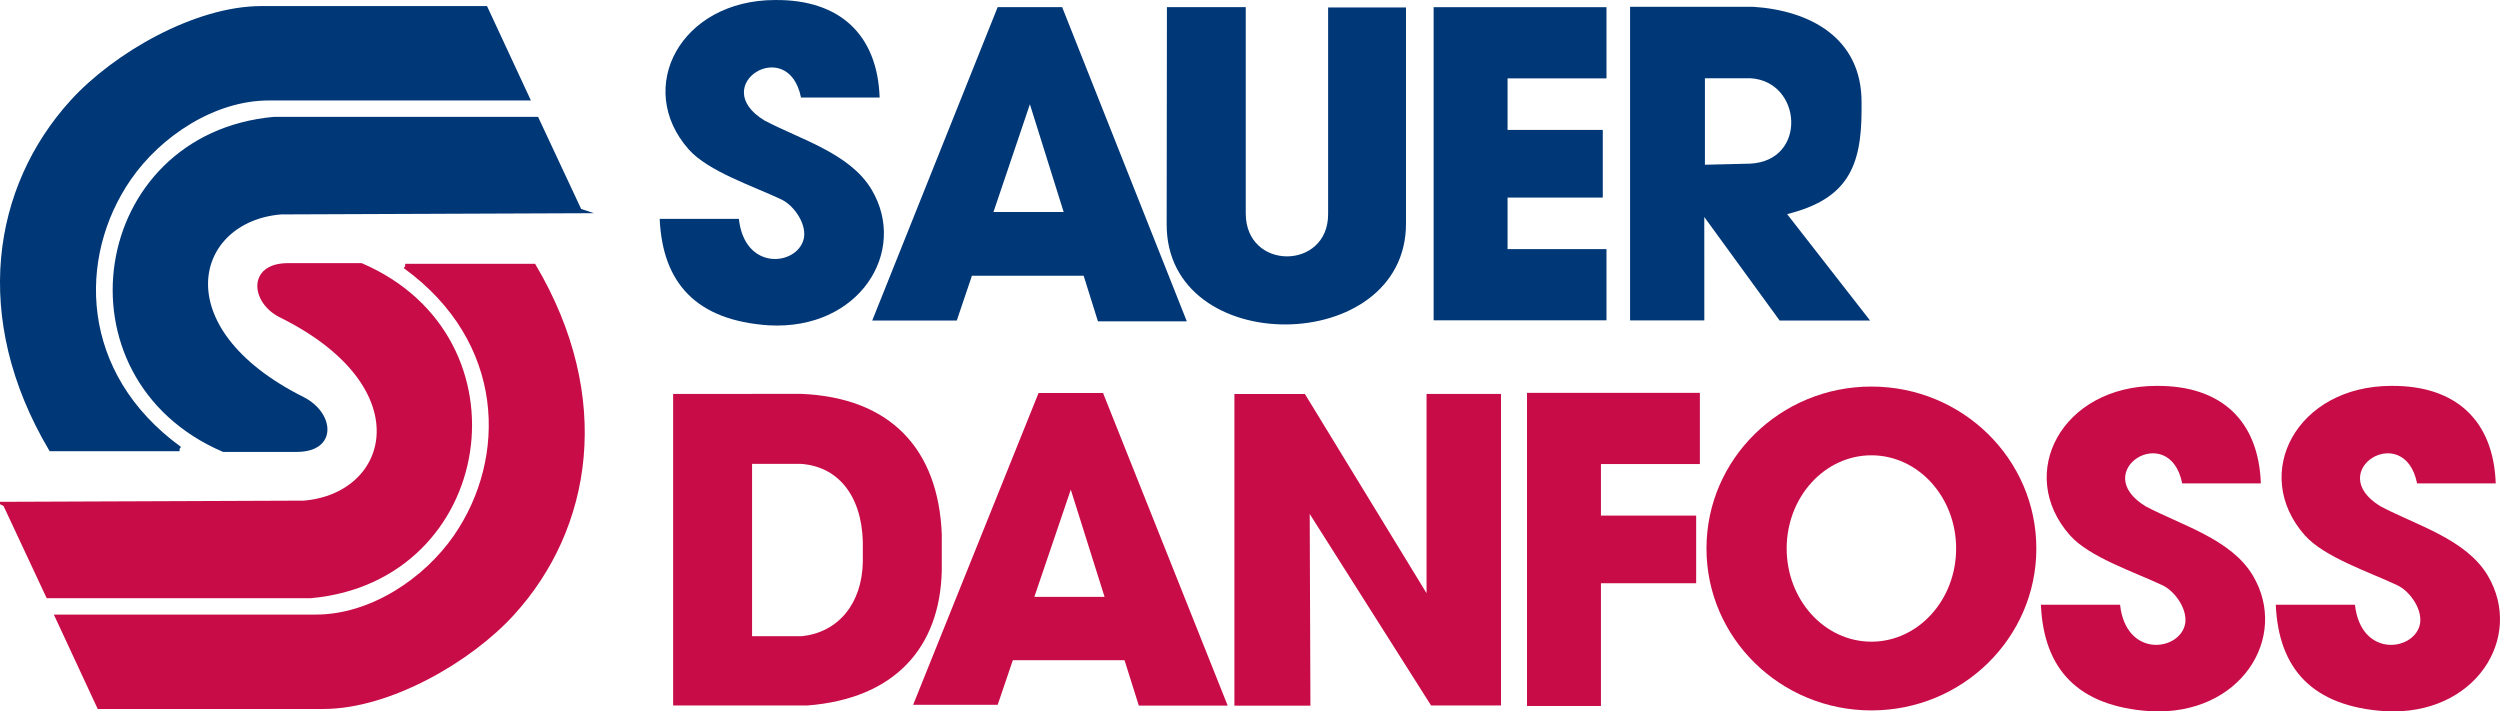 <?xml version="1.0" encoding="UTF-8"?>
<!DOCTYPE svg PUBLIC "-//W3C//DTD SVG 1.1//EN" "http://www.w3.org/Graphics/SVG/1.1/DTD/svg11.dtd">
<!-- Creator: CorelDRAW 2019 (64-Bit) -->
<svg xmlns="http://www.w3.org/2000/svg" xml:space="preserve" width="105.138mm" height="29.919mm" version="1.1" style="shape-rendering:geometricPrecision; text-rendering:geometricPrecision; image-rendering:optimizeQuality; fill-rule:evenodd; clip-rule:evenodd"
viewBox="0 0 3163.79 900.3"
 xmlns:xlink="http://www.w3.org/1999/xlink">
 <defs>
  <style type="text/css">
   <![CDATA[
    .str1 {stroke:#003777;stroke-width:6.02;stroke-miterlimit:22.926}
    .str0 {stroke:#C80C47;stroke-width:6.02;stroke-miterlimit:22.926}
    .fil2 {fill:#003777}
    .fil1 {fill:#003777}
    .fil0 {fill:#C80C47}
   ]]>
  </style>
 </defs>
 <g id="Layer_x0020_1">
  <path class="fil0 str0" d="M512.75 336.88l162.72 0c98.28,166.3 71.15,331.03 -27.08,439.01 -54.08,59.46 -156.13,118.31 -239.17,118.31l-283.62 0 -52.75 -113.45 327.03 0c69.44,0 138.62,-45.69 177.15,-101.56 68.3,-99.03 66.25,-247.58 -64.28,-342.31z"/>
  <path class="fil0 str0" d="M6.75 638.06l54.24 115.94 326.66 0 5.74 0c230.39,-21.07 277.52,-325.94 63.7,-417.99l-92.57 0c-49.08,0 -43.39,45.85 -9.27,62.77 180.01,89 142.17,228.5 29.18,237.79l-377.69 1.49z"/>
  <path class="fil1 str1" d="M227.26 568.01l-162.72 0c-98.28,-166.3 -71.15,-331.03 27.08,-439.01 54.08,-59.46 156.13,-118.31 239.17,-118.31l283.62 0 52.75 113.45 -327.03 0c-69.44,0 -138.62,45.69 -177.15,101.56 -68.3,99.03 -66.25,247.58 64.28,342.31z"/>
  <path class="fil1 str1" d="M733.26 266.84l-54.24 -115.94 -326.66 0 -5.74 0c-230.39,21.07 -277.52,325.94 -63.7,417.99l92.57 0c49.45,0 43.79,-45.5 7.26,-63.77 -177.71,-89.04 -139.73,-227.53 -27.17,-236.79l377.69 -1.49z"/>
  <path class="fil2" d="M1210.82 405.63l-106.99 0 158.73 -396.6 81.61 0 157.74 397.59 -112.46 0 -18.09 -57.72 -141.36 0 -19.18 56.73zm135.27 -137.34l-42.74 -136.35 -46.1 136.35 88.84 0z"/>
  <path class="fil2" d="M1476.75 9.02l99.77 0 0 261.1c0,72.56 104.24,71.95 104.24,1l0 -261.71 98.54 0 0 273.65c0,168.05 -303.05,171.7 -302.87,1l0.32 -275.04z"/>
  <polygon class="fil2" points="1814.29,9.08 1848.58,9.08 1907.84,9.08 2033.03,9.08 2033.03,99.18 1907.84,99.18 1907.84,164.41 2028.35,164.41 2028.35,250.02 1907.84,250.02 1907.84,315.25 2033.03,315.25 2033.03,405.35 1907.84,405.35 1848.58,405.35 1814.29,405.35 "/>
  <polygon class="fil0" points="1932.46,497.15 2151.21,497.15 2151.21,587.25 2026.01,587.25 2026.01,652.48 2146.52,652.48 2146.52,738.09 2026.01,738.09 2026.01,893.42 1932.46,893.42 "/>
  <path class="fil2" d="M1013.69 123.42l99.52 0c-2.79,-79.55 -50.4,-124.04 -132.03,-123.41 -119.86,-0.01 -178.53,111.05 -109.63,189.01 24.56,27.79 81.13,46.28 117.3,63.38 16.48,7.8 33.28,32.5 27.96,51.14 -9.34,32.72 -74.4,39.73 -81.77,-26.53l-100.19 0c3.59,81.79 46.94,128.53 138,134.68 114.49,6.43 176.69,-93.32 130.28,-171.58 -27.42,-46.22 -90.3,-63.59 -135.77,-87.69 -73.22,-44.62 30.18,-109.24 46.33,-28.99z"/>
  <path class="fil0" d="M2761.63 611.74l99.52 0c-2.79,-79.55 -50.4,-124.04 -132.03,-123.41 -119.86,-0.01 -178.53,111.05 -109.63,189.01 24.56,27.79 81.13,46.28 117.3,63.38 16.48,7.8 33.28,32.5 27.96,51.14 -9.34,32.72 -74.4,39.73 -81.77,-26.53l-100.19 0c3.59,81.79 46.94,128.53 138,134.68 114.49,6.43 176.69,-93.32 130.28,-171.58 -27.42,-46.22 -90.3,-63.59 -135.77,-87.69 -73.22,-44.62 30.18,-109.24 46.33,-28.99z"/>
  <path class="fil0" d="M3058.87 611.74l99.52 0c-2.79,-79.55 -50.4,-124.04 -132.03,-123.41 -119.86,-0.01 -178.53,111.05 -109.63,189.01 24.56,27.79 81.13,46.28 117.3,63.38 16.48,7.8 33.28,32.5 27.96,51.14 -9.34,32.72 -74.4,39.73 -81.77,-26.53l-100.19 0c3.59,81.79 46.94,128.53 138,134.68 114.49,6.43 176.69,-93.32 130.28,-171.58 -27.42,-46.22 -90.3,-63.59 -135.77,-87.69 -73.22,-44.62 30.18,-109.24 46.33,-28.99z"/>
  <path class="fil0" d="M1262.57 891.96l-106.99 0 158.73 -394.61 81.61 0 157.74 395.6 -112.46 0 -18.09 -57.43 -141.36 0 -19.18 56.44zm135.27 -136.65l-42.74 -135.67 -46.1 135.67 88.84 0z"/>
  <polygon class="fil0" points="1658.36,893.01 1562.15,893.01 1562.15,498.63 1651.39,498.63 1805.32,750.69 1805.32,498.56 1899.54,498.56 1899.54,892.74 1811.03,892.74 1657.46,650.39 "/>
  <path class="fil0" d="M2368.29 489.19c115.28,0 208.73,91.75 208.73,204.92 0,113.18 -93.45,204.92 -208.73,204.92 -115.27,0 -208.72,-91.75 -208.72,-204.92 0,-113.18 93.45,-204.92 208.72,-204.92zm0 87c59.22,0 107.23,52.8 107.23,117.93 0,65.13 -48.01,117.93 -107.23,117.93 -59.21,0 -107.23,-52.8 -107.23,-117.93 0,-65.13 48.01,-117.93 107.23,-117.93z"/>
  <path class="fil0" d="M851.86 498.55l0 394.25 169.79 0c110.98,-8.59 168.02,-73.58 170.19,-170.74l0 -45.98c-4.35,-108.42 -65.41,-172.85 -177.64,-177.64l-162.34 0.11zm99.9 88.5l0 218.09 62.83 0c45.76,-4.75 76.44,-40.7 77.34,-94.45l0 -25.43c-1.79,-59.98 -32.98,-95.62 -79.25,-98.27l-60.92 0.06z"/>
  <path class="fil2" d="M2156.83 405.46l-93.95 0 0 -396.9 155.43 0c72.23,4.59 137.53,39.34 137.53,120.62l0 9.95c0,72.42 -18.38,112.92 -94.21,131.84l105 134.69 -114.45 0 -95.38 -131.04 0.04 130.84zm0.77 -196.97l0 -109.48 57.39 0c65.55,3.52 72.79,104.63 -0.25,108.09l-57.14 1.38z"/>
 </g>
</svg>
